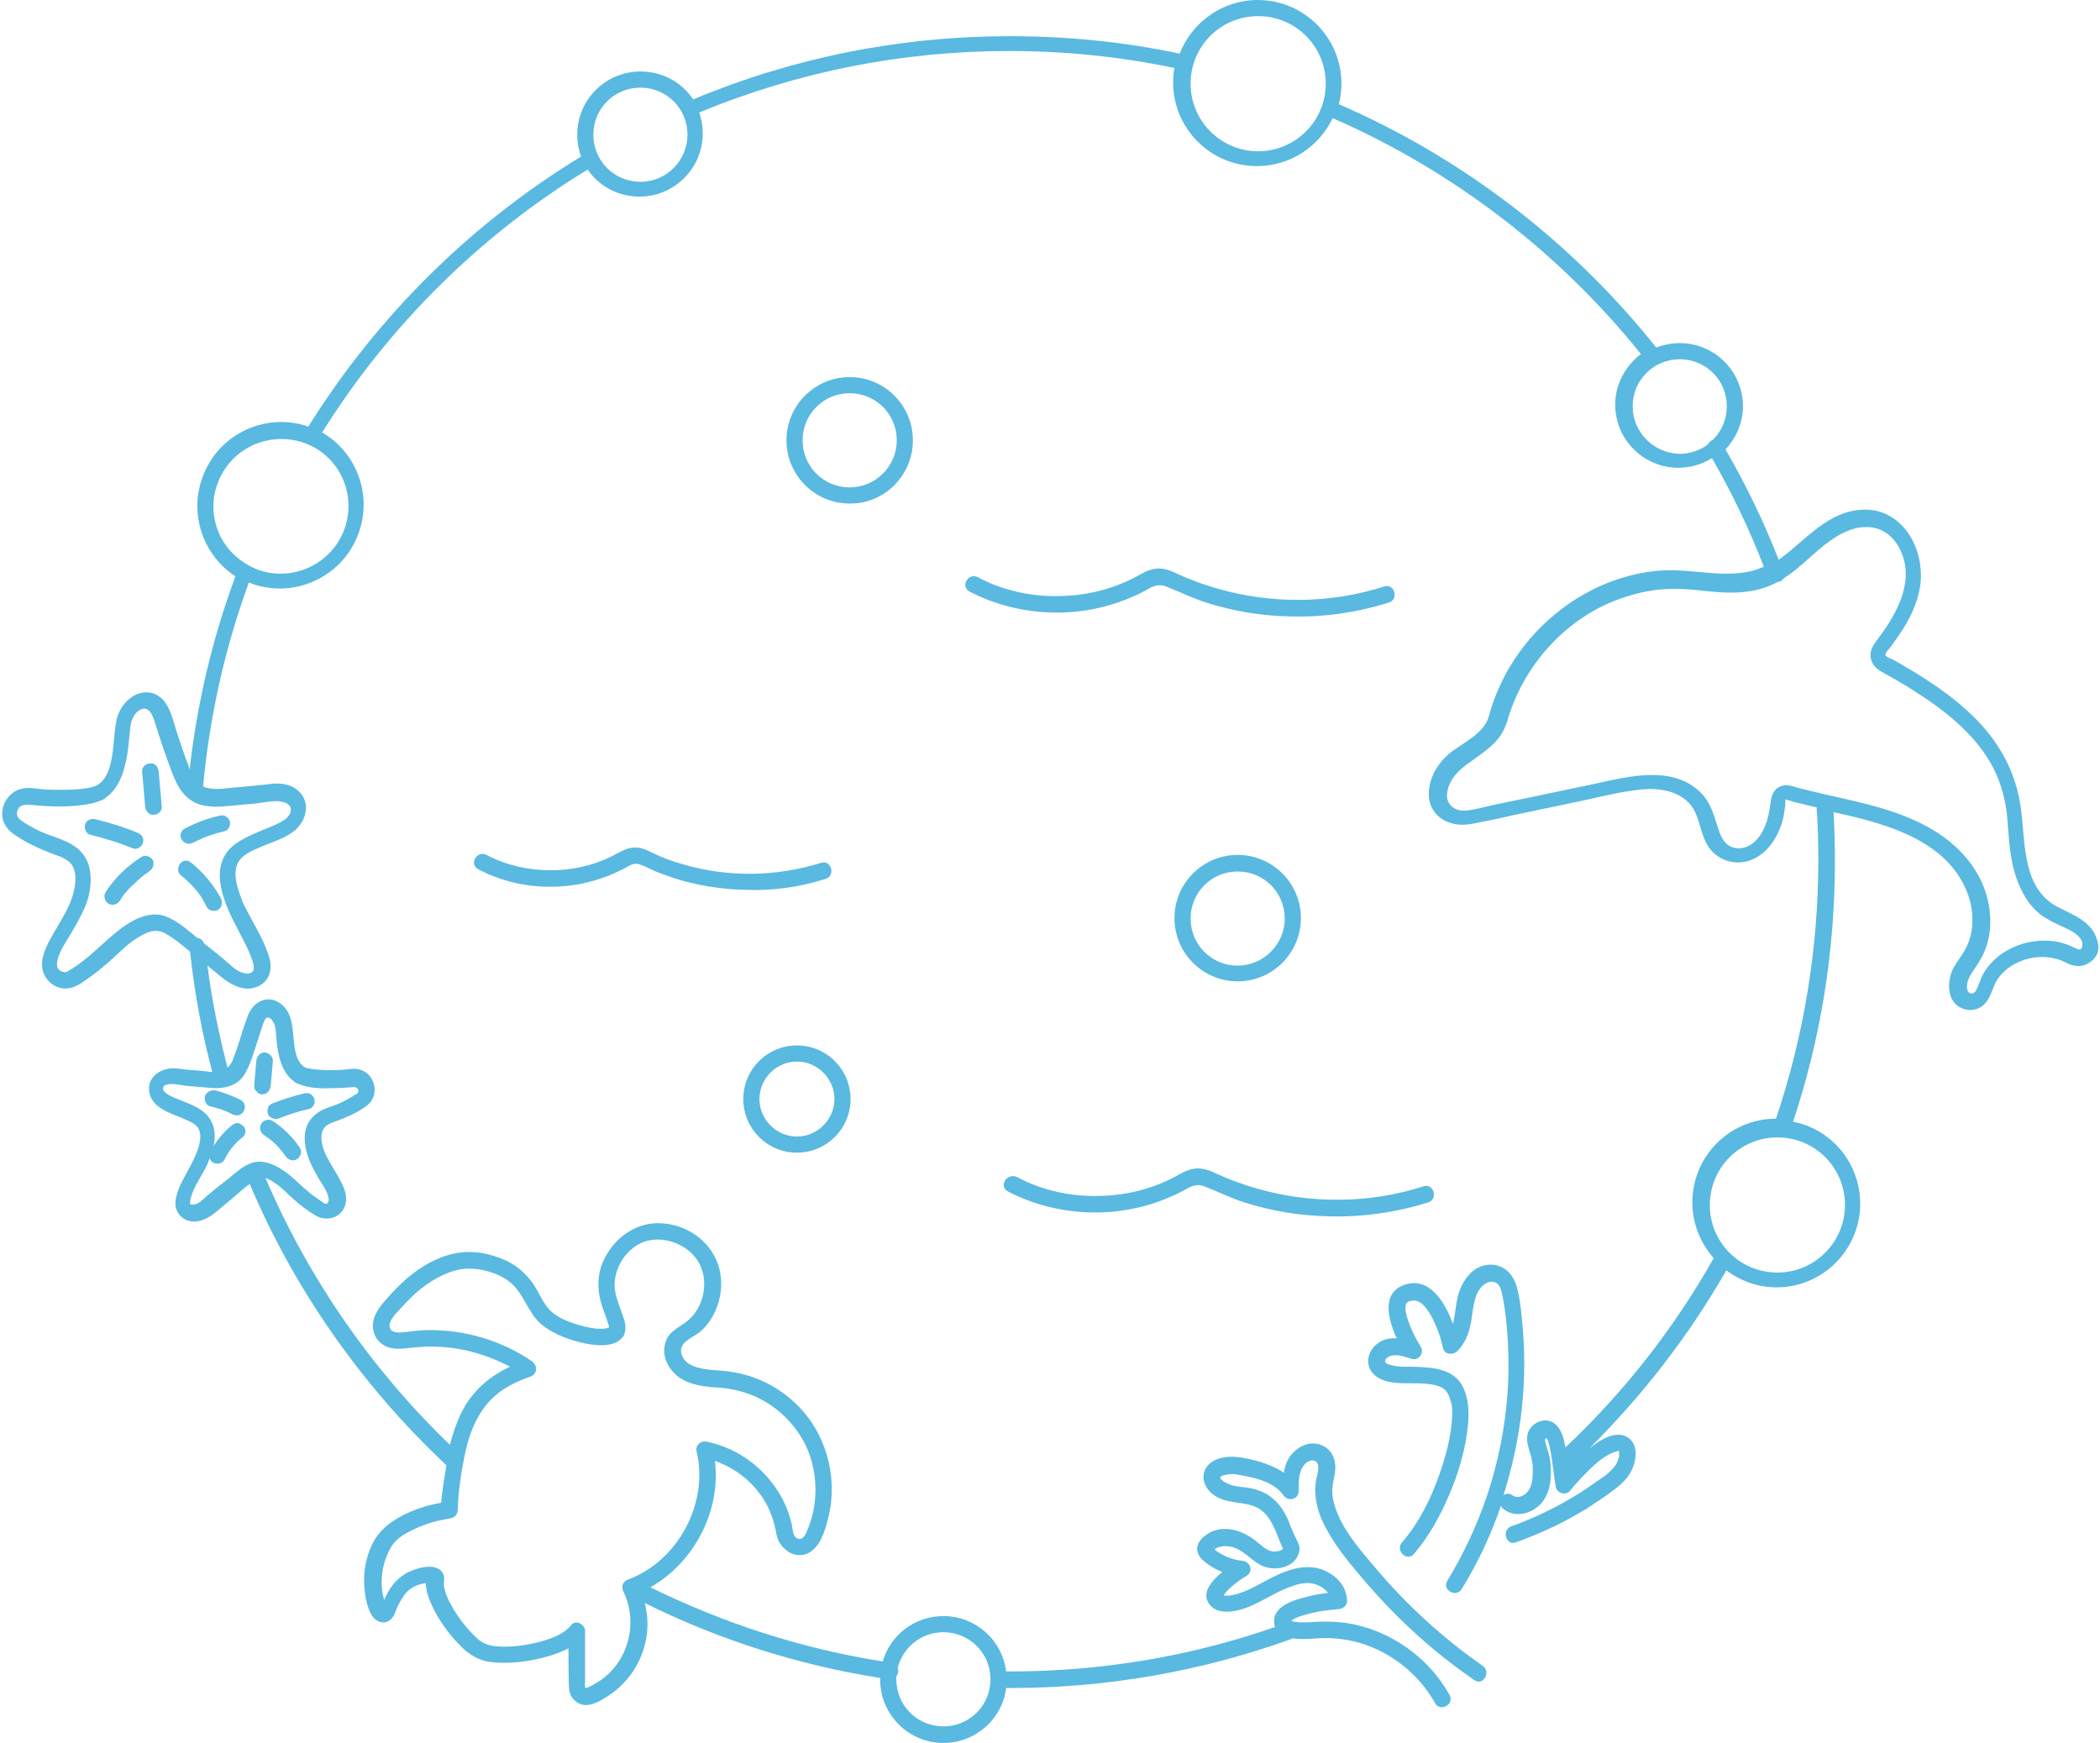 <?xml version="1.0" encoding="UTF-8"?><svg xmlns="http://www.w3.org/2000/svg" xmlns:xlink="http://www.w3.org/1999/xlink" height="399.8" preserveAspectRatio="xMidYMid meet" version="1.0" viewBox="9.2 10.1 481.7 399.8" width="481.7" zoomAndPan="magnify"><g fill="#59b9e0" id="change1_1"><path d="M198.6,211.7c2.3-0.7,1.3-4.4-1-3.7c-10.2,3.2-21.3,3.4-31.6,0.4c-2.5-0.7-5-1.6-7.4-2.8 c-1.2-0.6-2.3-1.1-3.7-1.1c-1.5,0-2.7,0.6-4,1.3c-4.3,2.4-9.1,3.7-14,3.9c-5.6,0.2-11.2-0.9-16.1-3.5c-2.2-1.1-4.1,2.1-1.9,3.3 c9.3,4.9,20.6,5.3,30.3,1.3c1.1-0.5,2.3-1,3.4-1.6c1.1-0.6,2.1-1.3,3.4-0.8c1.2,0.4,2.4,1.1,3.6,1.6c1.3,0.5,2.7,1,4.1,1.5 c5.3,1.7,10.9,2.6,16.4,2.7C186.3,214.5,192.6,213.6,198.6,211.7z"/><path d="M327.8,148.3c2.3-0.7,1.3-4.4-1-3.7c-12.4,4-25.9,4.1-38.4,0.5c-3.1-0.9-6.2-2-9.2-3.4 c-1.4-0.7-2.8-1.2-4.4-1.2c-1.6,0.1-2.9,0.7-4.3,1.5c-5.3,3-11.4,4.6-17.4,4.8c-6.8,0.3-13.6-1.1-19.6-4.3 c-2.2-1.1-4.1,2.1-1.9,3.3c11.2,5.8,24.8,6.4,36.4,1.6c1.5-0.6,3-1.3,4.4-2.1c1.4-0.8,2.6-1.3,4.2-0.7c3.1,1.2,6.1,2.7,9.2,3.7 c6.3,2,12.9,3.1,19.6,3.2C312.9,151.7,320.5,150.6,327.8,148.3z"/><path d="M240.4,283.4c11.2,5.8,24.8,6.4,36.4,1.6c1.5-0.6,3-1.3,4.4-2.1c1.4-0.8,2.6-1.3,4.2-0.7 c3.1,1.2,6.1,2.7,9.2,3.7c6.3,2,12.9,3.1,19.6,3.2c7.6,0.2,15.3-0.9,22.6-3.2c2.3-0.7,1.3-4.4-1-3.7c-12.4,4-25.9,4.1-38.4,0.5 c-3.1-0.9-6.2-2-9.2-3.4c-1.4-0.7-2.8-1.2-4.4-1.2c-1.6,0.1-2.9,0.7-4.3,1.5c-5.3,3-11.4,4.6-17.4,4.8c-6.8,0.3-13.6-1.1-19.6-4.3 C240.1,279,238.2,282.3,240.4,283.4z"/><path d="M218.6,111.1c0-8-6.5-14.5-14.5-14.5c-8,0-14.5,6.5-14.5,14.5c0,8,6.5,14.5,14.5,14.5 C212.1,125.7,218.6,119.1,218.6,111.1z M204.1,121.9c-6,0-10.8-4.8-10.8-10.8c0-6,4.8-10.8,10.8-10.8c6,0,10.8,4.8,10.8,10.8 C214.9,117.1,210,121.9,204.1,121.9z"/><path d="M293.1,206.2c-8,0-14.5,6.5-14.5,14.5c0,8,6.5,14.5,14.5,14.5c8,0,14.5-6.5,14.5-14.5 C307.6,212.7,301.1,206.2,293.1,206.2z M293.1,231.6c-6,0-10.8-4.8-10.8-10.8c0-6,4.8-10.8,10.8-10.8c6,0,10.8,4.8,10.8,10.8 C303.9,226.7,299,231.6,293.1,231.6z"/><path d="M192,274.5c6.8,0,12.3-5.5,12.3-12.3s-5.5-12.3-12.3-12.3s-12.3,5.5-12.3,12.3S185.2,274.5,192,274.5z M192,253.6c4.7,0,8.6,3.9,8.6,8.6c0,4.7-3.9,8.6-8.6,8.6s-8.6-3.9-8.6-8.6C183.4,257.5,187.3,253.6,192,253.6z"/><path d="M490.3,225.9c-1.2-4.4-5.3-5.8-9-7.7c-8.2-4.2-7.5-14.5-8.5-22.3c-1-8.1-4.6-15-10.3-20.8 c-5.5-5.6-12.2-9.8-18.9-13.6c-0.5-0.3-1.7-0.6-1.9-1.1c-0.2-0.5,0.8-1.4,1.1-1.8c1.3-1.8,2.6-3.6,3.7-5.5c2-3.5,3.5-7.6,3.3-11.7 c-0.2-7.2-5.1-14.5-12.9-14.4c-8.4,0.1-13.5,7.1-19.7,11.5c-3.4-8.7-7.5-17.2-12.2-25.3c2.4-2.6,4-6.1,4-9.9 c0-8-6.5-14.5-14.5-14.5c-1.9,0-3.7,0.4-5.4,1c-19.3-24.2-44.4-43.5-72.8-55.8c0.4-1.5,0.6-3.1,0.6-4.7c0-10.6-8.6-19.2-19.2-19.2 c-8.1,0-15.1,5.1-17.9,12.3c-12.7-2.7-25.8-4-38.9-4c-25.2,0-49.7,4.9-72.7,14.5c-2.6-3.9-7-6.4-12.1-6.4c-8,0-14.5,6.5-14.5,14.5 c0,1.7,0.3,3.4,0.9,5C117.2,61.4,95.6,82.8,79.9,108c-0.1,0-0.3-0.1-0.4-0.2c-10.1-3.2-20.9,2.4-24.1,12.5 c-1.6,4.9-1.1,10.1,1.2,14.7c1.6,3,3.8,5.5,6.6,7.3c-5.3,14.3-8.8,29.2-10.5,44.3c0-0.1-0.1-0.2-0.1-0.4c-0.3-0.9-0.7-1.8-1-2.7 c-0.7-2-1.4-4-2-6c-1-3.1-1.8-7.3-5.4-8.4c-4-1.1-7.6,2.6-8.3,6.3c-0.7,3.6-0.5,7.3-1.6,10.8c-0.5,1.6-1.3,3.1-2.8,4 c-1.4,0.7-3.6,0.9-5.3,1c-2.2,0.1-4.4,0.1-6.6,0c-1.7-0.1-3.6-0.6-5.3-0.2c-2.1,0.4-3.9,2.2-4.4,4.3c-0.7,2.4,0.4,4.7,2.4,6.1 c2.4,1.7,5.1,3,7.8,4.1c0.8,0.3,1.6,0.6,2.4,0.9c0.1,0,0.6,0.2,0.6,0.2c0.6,0.3,1.1,0.6,1.6,0.9c1.4,1,1.8,2.5,1.8,4.2 c-0.1,5.2-3.3,9.3-5.7,13.7c-1.2,2.2-2.4,4.7-1.8,7.3c0.5,2,2.1,3.5,4,4c2,0.5,3.7-0.3,5.3-1.4c2.4-1.6,4.6-3.4,6.7-5.3 c1.9-1.7,3.5-3.4,5.6-4.7c2.1-1.3,4.1-2.4,6.5-1.1c2,1.1,3.9,2.7,5.7,4.2c1,9.3,2.7,18.6,5.1,27.6c-1-0.1-1.9-0.2-2.9-0.3 c-1.7-0.1-3.5-0.3-5.2-0.5c-3.1-0.4-6.7,1.5-6.4,5c0.3,4,4.9,5.2,7.9,6.5c1.3,0.6,3.1,1.2,3.6,2.7c0.7,1.7-0.2,4.2-0.9,5.8 c-1.2,2.9-3.1,5.5-4.1,8.4c-0.4,1.3-0.7,2.7-0.2,4c0.6,1.7,2.3,2.7,4,2.7c1.8,0,3.4-0.9,4.8-2c1.4-1.1,2.7-2.3,4.1-3.4 c1.2-1,2.5-2.3,3.9-3.2c10.2,24.2,25.8,46.4,45.1,64.5c-0.2,1.4-0.5,2.9-0.7,4.4c-0.2,1.4-0.4,2.8-0.5,4.2c-2.4,0.4-4.7,1.1-6.9,2 c-3.9,1.7-7.3,3.9-9.1,7.9c-1.5,3.3-2,7-1.5,10.7c0.2,1.7,0.6,3.4,1.4,4.9c0.9,1.8,3.2,2.8,4.8,1c0.7-0.8,0.9-2,1.4-2.9 c0.5-1,1.1-2,1.8-2.9c1.2-1.3,2.5-1.9,4.2-2.2c0.1,0,0.3,0,0.4-0.1c0,0.1,0,0.3,0,0.4c0.1,1.6,0.6,3.1,1.3,4.6 c1.5,3.3,3.7,6.4,6.2,9c2,2.1,4.2,3.7,7.1,4.1c3.8,0.5,7.8,0.1,11.6-0.8c2.1-0.5,4.4-1.2,6.5-2.3c0,2.9,0,5.7,0.1,8.6 c0,1.4,0.4,2.6,1.5,3.5c2,1.7,4.4,0.7,6.4-0.5c4-2.3,7.2-5.9,8.8-10.2c1.5-3.8,1.7-7.9,0.7-11.8c17.1,8.5,35.2,14.2,54,17.2 c0,0.1,0,0.3,0,0.4c0,8,6.5,14.5,14.5,14.5c7.4,0,13.5-5.5,14.4-12.6c0.3,0,0.6,0,1,0c22.1,0,43.7-3.8,64.3-11.2 c0.1,0,0.2-0.1,0.3-0.2c2.1,0.3,4.4,0.1,5.9,0c5-0.3,9.9,0.7,14.3,2.9c5.3,2.7,9.7,6.8,12.6,12c1.2,2.1,4.5,0.2,3.3-1.9 c-4.8-8.7-13.8-15-23.6-16.5c-2.2-0.3-4.4-0.4-6.6-0.3c-1.7,0.1-3.6,0.3-5.3,0c-0.3,0-0.5-0.1-0.8-0.2c0.3-0.3,0.6-0.5,1.2-0.7 c0.6-0.3,1.2-0.5,2-0.7c2.7-0.8,5.1-1.1,7.7-1.3c1-0.1,1.9-0.8,1.9-1.9c-0.1-3.5-2.6-6-5.8-7.2c-3.8-1.3-7.7,0-11.1,1.7 c-3.1,1.5-6.1,3.6-9.5,4.2c-0.5,0.1-1.1,0.2-1.7,0.1c-0.1,0-0.1,0-0.2-0.1c0-0.1,0.1-0.1,0.1-0.1c0.2-0.3,0.5-0.7,0.9-1.1 c1.3-1.3,2.7-2.3,4.2-3.2c1.7-1,0.9-3.4-1-3.5c-1.9-0.1-4.6-1.2-6.2-2.5c0,0-0.1-0.1-0.1-0.1c0.3-0.2,0.6-0.4,0.7-0.4 c1.1-0.5,2.6-0.4,3.8,0c2.9,1,4.7,4,7.8,4.6c2.8,0.6,6.4-0.5,7.1-3.6c0.4-1.5-0.6-2.7-1.2-4.1c-0.5-1.1-0.9-2.1-1.3-3.2 c-1-2.3-2.4-4.3-4.5-5.7c-1.2-0.8-2.6-1.3-3.9-1.6c-1.5-0.3-3.1-0.3-4.5-0.7c-0.9-0.3-1.8-0.7-2.3-1.2c-0.3-0.3,0,0-0.2-0.2 c-0.2-0.2-0.2-0.2-0.1-0.2c0,0-0.1-0.2-0.1-0.2c0,0.1,0.1-0.2,0,0c0,0,0-0.1,0-0.1c0,0,0,0,0,0c0,0,0,0,0,0c0,0,0.1-0.1,0.1-0.1 c0.1,0,0.3-0.2,0.4-0.2c0.2-0.1,0,0,0.4-0.1c1.2-0.4,2.6-0.3,3.9,0c3.4,0.6,7.6,1.6,9.7,4.6c1,1.5,3.5,1,3.5-1 c0-1.9-0.1-4.3,1.2-5.9c1-1.4,3.3-1.7,3.3,0.5c0,1-0.3,1.9-0.5,2.9c-0.2,1.3-0.3,2.7-0.1,4c0.3,2.6,1.2,5,2.5,7.3 c2.4,4.5,5.9,8.5,9.2,12.4c3.4,3.9,7,7.7,10.9,11.2c4.3,4,8.9,7.6,13.8,11c2,1.4,3.9-1.9,1.9-3.3c-9.2-6.4-17.6-14.1-24.8-22.7 c-3.5-4.1-7.5-8.7-9.1-13.9c-0.4-1.2-0.6-2.4-0.6-3.6c0-1.3,0.4-2.6,0.6-4c0.4-2.5-0.3-5.1-2.8-6.3c-2.8-1.3-5.8,0.1-7.5,2.5 c-0.8,1.1-1.2,2.4-1.4,3.7c-2.6-1.7-5.7-2.7-8.8-3.3c-2.9-0.6-7.3-0.7-9.1,2.3c-1.5,2.6,0.3,5.5,2.8,6.7c3.3,1.7,7.6,0.7,10.4,3.3 c2.4,2.2,3.1,5.6,4.5,8.4c-0.4,0.7-1.8,0.7-2.3,0.7c-1.5-0.2-2.9-1.6-4-2.5c-2.8-2.2-6.7-3.6-10.2-2c-1.4,0.7-3.1,2-3.2,3.8 c0,1.5,1.1,2.6,2.2,3.4c1.1,0.8,2.3,1.5,3.6,2c-2.4,1.9-4.6,4.5-3.3,6.9c1.7,3.1,6,2.3,8.8,1.3c3.7-1.4,6.9-3.8,10.6-5 c1.9-0.7,3.9-1,5.8-0.2c0.9,0.4,1.8,1,2.3,1.8c-1.8,0.2-3.5,0.5-5.3,1c-2.9,0.7-7.6,2.3-7,6.1c0,0.2,0.1,0.5,0.2,0.7 c-19.5,6.8-40,10.2-60.8,10.2c-0.3,0-0.6,0-0.9,0c-0.9-7.2-7-12.7-14.4-12.7c-6.6,0-12.2,4.4-13.9,10.4c-18.5-2.9-36.4-8.7-53.3-17 c10-5.7,16.2-17.4,14.8-29c4.5,1.6,8.5,4.6,11.1,8.7c1.6,2.5,2.5,5.2,3,8.1c0.6,3.2,4,5.9,7.2,4.4c2.8-1.3,3.9-5,4.6-7.8 c0.9-3.3,1.1-6.8,0.7-10.2c-0.8-6.6-3.9-12.8-9-17.2c-2.4-2.1-5.2-3.8-8.1-4.9c-3-1.2-6.2-1.7-9.4-1.9c-2.7-0.2-7-0.6-7.8-3.8 c-0.7-2.7,2.8-3.7,4.4-5.1c4.2-3.7,5.8-10.2,4-15.4c-1.9-5.5-7.2-9.1-13-9.4c-6.3-0.4-11.8,4.1-13.8,9.9c-0.8,2.5-0.8,5.1-0.2,7.6 c0.4,1.9,1.3,3.7,1.8,5.5c0.1,0.2,0.2,0.7,0.2,0.8c0,0,0,0,0,0.1c0,0-0.1,0.1-0.3,0.1c-0.6,0.2-1.1,0.2-1.7,0.2 c-1.6,0-3.2-0.4-4.7-0.8c-2.7-0.8-5.7-1.9-7.4-4.1c-1.1-1.3-2.1-3.6-3.2-5.3c-1.6-2.3-3.7-4.2-6.2-5.4c-3.7-1.7-7.7-2.5-11.8-1.7 c-4.1,0.8-7.8,3-11,5.7c-1.6,1.4-3.1,2.9-4.5,4.5c-1.4,1.6-3,3.4-3.3,5.6c-0.3,2,0.5,4,2.2,5.1c1.4,1,3.3,1.1,5,0.9 c2.2-0.2,4.4-0.5,6.7-0.4c2.4,0,4.8,0.3,7.2,0.8c3.6,0.8,7.1,2.1,10.3,3.8c-4.3,2-8,5-10.5,9.3c-1.5,2.7-2.5,5.6-3.3,8.6 c-18-17.3-32.5-38.3-42.3-61.2c0.9,0.3,1.8,0.9,2.5,1.4c1.5,1,2.7,2.4,4.1,3.6c1.5,1.3,3,2.5,4.7,3.5c2.6,1.7,6.4,0.7,7.1-2.7 c0.4-1.9-0.4-3.7-1.3-5.3c-0.9-1.8-2.1-3.5-3-5.3c-1.1-2.1-2.3-5.9,0.2-7.4c0.9-0.6,2-0.8,3.4-1.4c2-0.8,4.1-1.8,5.8-3.2 c2.8-2.4,1.6-7.2-2-8.1c-1.2-0.3-2.6,0-3.9,0.1c-1.7,0.1-3.4,0.1-5,0c-1.2-0.1-2.7-0.2-3.6-0.6c-2.2-1.3-2.4-4.9-2.6-7.2 c-0.3-2.8-0.5-5.7-3.1-7.5c-2.9-2-6.1-0.3-7.3,2.8c-0.9,2.3-1.6,4.8-2.4,7.2c-0.2,0.7-0.5,1.3-0.7,2c-0.1,0.2-0.2,0.5-0.3,0.7 c0,0.1-0.1,0.2-0.1,0.3c0,0,0,0.1,0,0.1c0,0.1,0,0.1-0.1,0.2c-0.3,0.6-0.7,1.1-1.1,1.5c-2-7.7-3.6-15.5-4.6-23.4 c1.1,0.9,2.2,1.8,3.3,2.7c1.9,1.5,4.3,2.9,6.8,2.5c2-0.3,3.7-1.6,4.2-3.6c0.5-1.8-0.1-3.7-0.8-5.4c-0.8-2.1-1.9-4.1-3-6.1 c-0.9-1.8-2-3.5-2.7-5.4c-0.9-2.4-2.1-5.8-0.8-8.3c0.9-1.8,3.1-2.7,4.9-3.5c2.5-1.1,5.4-1.9,7.6-3.5c3.4-2.4,4.5-7.4,0.7-10 c-1.9-1.3-4.2-1.3-6.4-1c-2.4,0.3-4.8,0.5-7.2,0.7c-2.1,0.2-4.3,0.6-6.4,0.2c-0.4-0.1-0.8-0.2-1.2-0.4c0,0,0-0.1,0-0.1 c1.5-16,5-31.7,10.5-46.7c0.4,0.2,0.9,0.3,1.3,0.5c1.9,0.6,3.9,0.9,5.8,0.9c8.1,0,15.7-5.2,18.3-13.4c0,0,0,0,0,0 c2.8-8.7-1-18-8.6-22.4c15.3-24.5,36.3-45.3,60.9-60.3c2.6,3.8,7,6.2,11.9,6.2c8,0,14.5-6.5,14.5-14.5c0-1.7-0.3-3.3-0.8-4.8 c22.5-9.3,46.4-14.1,71.1-14.1c12.8,0,25.5,1.3,37.9,3.9c-0.2,1.1-0.3,2.2-0.3,3.3c0,10.6,8.6,19.2,19.2,19.2 c7.7,0,14.3-4.5,17.4-11c27.5,12,51.9,30.7,70.7,54.1c-3.5,2.7-5.9,6.9-5.9,11.6c0,8,6.5,14.5,14.5,14.5c2.8,0,5.4-0.8,7.7-2.2 c4.6,8,8.6,16.3,11.9,24.9c-7.5,3.4-16.1,0.2-24.1,0.9c-14.7,1.3-27.9,10.6-35,23.5c-1.7,3.2-3.1,6.5-4,10c-1.2,4-6,6-9,8.4 c-2.5,2.1-4.4,5.1-4.7,8.4c-0.4,3.3,1.3,6.2,4.4,7.4c2.3,0.9,4.5,0.6,6.9,0.1c2.5-0.5,5-1,7.5-1.6c4.9-1,9.9-2.1,14.8-3.1 c4.9-1,10-2.4,15-2.9c4-0.4,8.5,0.2,11.3,3.4c2.1,2.5,2.2,6.1,3.7,8.9c1.8,3.5,5.8,5.2,9.6,4.1c4-1.2,6.5-4.9,7.7-8.6 c0.3-0.9,0.5-1.8,0.6-2.7c0.1-0.5,0.1-0.9,0.2-1.4c0-0.4,0-1,0.1-1.4c0,0,0.1,0,0.1,0c0.5,0.2,1.1,0.3,1.6,0.5 c1.2,0.3,2.5,0.6,3.7,0.9c0.6,0.1,1.2,0.3,1.7,0.4c0.3,4,0.4,8,0.4,12c0,20.3-3.3,40.3-9.7,59.4c-10.6,0-19.2,8.6-19.2,19.2 c0,4.9,1.9,9.4,4.9,12.8c-9.1,16.1-20.5,30.7-34,43.4c-0.4-2-0.9-4.4-2.7-5.6c-2.2-1.5-5.4,0.1-6,2.6c-0.3,1.3,0.1,2.8,0.5,4 c0.4,1.4,0.7,2.5,0.7,3.9c0,1.8,0,4-1.3,5.4c-0.9,1-2.4,1.5-3.5,0.6c-0.6-0.4-1.3-0.3-1.9,0c1.8-5.7,3.1-11.5,3.9-17.4 c0.9-6.9,1.1-13.9,0.5-20.8c-0.3-3.1-0.5-6.5-1.4-9.6c-0.8-2.9-3.1-5.2-6.3-5c-3.9,0.2-6.3,3.8-7.2,7.3c-0.5,2-0.6,4.2-1.1,6.3 c-1.9-5.2-5.5-10.9-11.1-9c-5.3,1.8-3.9,7.8-1.8,12.3c-1.4-0.1-2.8,0.1-4,0.9c-2.5,1.5-3.6,5-1.3,7.3c2.2,2.2,5.9,2.1,8.7,2.1 c2.1,0,4.3,0,6.3,0.7c1.2,0.4,1.9,1.2,2.4,2.5c0.6,1.7,0.7,2.6,0.6,4.5c-0.2,4.4-1.4,8.8-2.8,12.9c-2,5.7-4.7,11.3-8.7,15.9 c-1.6,1.8,1.1,4.5,2.7,2.7c3.5-4.1,6.1-8.8,8.2-13.8c1.9-4.4,3.3-9.1,4-13.9c0.5-3.6,0.7-7.3-0.9-10.6c-1.8-3.7-5.7-4.4-9.4-4.6 c-1.4-0.1-2.9-0.1-4.3-0.1c-0.9,0-1.7-0.1-2.5-0.3c-0.4-0.1-1.4-0.3-1.6-0.7c-0.4-0.9,1.1-1.6,1.8-1.6c1.4-0.2,2.9,0.4,4.2,0.8 c1.6,0.5,3-1.4,2.1-2.8c-1.2-1.9-2.2-3.9-2.9-6c-0.3-1-0.7-2.1-0.6-3.2c0.1-0.7,0.3-1.1,1.2-1.3c2.4-0.6,3.9,2.1,4.9,3.8 c1.1,2.2,2,4.5,2.5,7c0.3,1.5,2.2,1.7,3.2,0.8c2.2-2.1,3-4.9,3.4-7.8c0.4-2.5,0.6-5.9,2.9-7.6c0.8-0.6,2-0.9,2.9-0.2 c0.9,0.7,1.1,2.1,1.3,3.1c0.6,3,0.9,6,1.1,9c0.9,12.5-0.8,25-4.8,36.9c-2.3,6.7-5.3,13.1-9,19.2c-1.3,2.1,2,4,3.3,1.9 c3.7-6,6.7-12.4,9-19.1c0.2,0.4,0.4,0.7,0.8,0.9c2.6,1.9,6.2,0.9,8.3-1.3c2.4-2.6,2.6-6.5,2.2-9.8c-0.1-1.3-0.6-2.4-0.9-3.6 c-0.2-0.8-0.5-1.5,0-1.8c0,0,0,0,0,0c0,0.1,0.1,0.3,0.2,0.3c0.4,0.8,0.6,1.9,0.8,2.9c0.5,2.7,0.7,5.5,1.2,8.2 c0.3,1.3,2.3,1.9,3.2,0.8c1.2-1.5,2.6-3,4-4.4c2-2,4.4-4.2,7.2-4.8c0.1,0,0.1,0,0.1,0c0,0,0,0.1,0,0.1c0,0,0,0.5,0,0.7 c0,0.3,0,0,0,0.4c0,0.2-0.1,0.5-0.2,0.7c-0.1,0.2-0.1,0.4-0.2,0.6c-0.1,0.2-0.2,0.4-0.3,0.6c-1.1,1.7-3,3-4.7,4.1 c-1.8,1.3-3.6,2.5-5.5,3.6c-4.4,2.6-9,4.8-13.8,6.5c-2.3,0.8-1.3,4.5,1,3.7c5-1.8,9.9-4,14.5-6.7c2.3-1.3,4.4-2.8,6.6-4.3 c2-1.5,4.2-3,5.3-5.2c1.2-2.2,1.9-6.1-0.6-7.8c-2.8-1.9-6.5,0.5-9,2.5c12.3-12.2,22.9-25.9,31.5-40.9c3.2,2.4,7.2,3.9,11.5,3.9 c10.6,0,19.2-8.6,19.2-19.2c0-9.3-6.6-17.1-15.4-18.8c6.4-19.2,9.6-39.3,9.6-59.8c0-3.7-0.1-7.5-0.3-11.2c3,0.7,6,1.3,8.9,2.2 c7.6,2.2,15.8,5.8,20.1,12.9c2,3.2,3.1,7,2.8,10.8c-0.1,1.8-0.6,3.6-1.4,5.2c-0.8,1.6-2,3-2.9,4.6c-1.7,3.3-1.6,8.7,3,9.6 c2,0.4,3.9-0.6,4.9-2.3c0.9-1.4,1.2-3.1,2.1-4.5c3.2-5,10.6-6.7,15.8-4c1.7,0.9,3.5,1.2,5.2,0.1 C490.4,229.8,490.9,227.8,490.3,225.9z M287.7,365.2C287.7,365.2,287.7,365.2,287.7,365.2C287.2,365.1,287.8,365,287.7,365.2z M287.4,366.1c0,0,0-0.1,0.1-0.1C287.5,366,287.5,366.1,287.4,366.1z M289.8,376.3C289.8,376.3,289.8,376.3,289.8,376.3 C289.8,376.3,289.8,376.3,289.8,376.3C289.9,376.3,289.9,376.3,289.8,376.3C289.9,376.3,289.9,376.3,289.8,376.3 C289.8,376.3,289.8,376.3,289.8,376.3z M305.4,382.2C305.3,382.1,305.3,382.1,305.4,382.2C305.4,382.1,305.4,382.2,305.4,382.2z M225.6,384.5c6,0,10.8,4.8,10.8,10.8s-4.8,10.8-10.8,10.8c-6,0-10.8-4.8-10.8-10.8c0-0.2,0-0.5,0-0.7c0.2-0.3,0.4-0.6,0.4-0.9 c0.1-0.3,0-0.7-0.1-1C216.3,388,220.5,384.5,225.6,384.5z M107,371.9c0,0,0,0.1,0,0.1C107,372,107,372,107,371.9z M107.6,373.1 C107.7,373.1,107.8,373.1,107.6,373.1C107.8,373.1,107.9,373.4,107.6,373.1z M115.7,344.3c1-5.1,2.9-10.3,6.9-13.9 c2.3-2.1,5.3-3.5,8.2-4.5c1.6-0.5,1.8-2.5,0.5-3.5c-7-4.8-15.4-7.3-23.9-7.2c-1.9,0-3.8,0.3-5.7,0.5c-1,0.1-2.8,0.2-3.1-1.1 c-0.4-1.6,1.8-3.6,2.8-4.7c1.4-1.5,2.8-3,4.5-4.3c3-2.3,6.6-4.3,10.4-4.5c3.2-0.1,6.9,0.9,9.5,2.8c3.5,2.5,4.3,7.2,7.6,10 c2.8,2.3,6.7,3.7,10.2,4.4c2.7,0.5,6.7,0.9,8.5-1.6c0.1-0.1,0.2-0.2,0.2-0.3c0.1-0.2,0.2-0.4,0.2-0.6c0.4-1.4,0-2.7-0.5-4.1 c-0.6-1.8-1.4-3.6-1.7-5.4c-0.8-4.8,2.5-10.3,7.4-11.6c4.5-1.1,9.9,1.2,12,5.4c2.1,4.2,0.9,9.9-2.7,12.9c-2,1.7-4.5,2.4-5.2,5.2 c-0.9,3.1,0.8,6.2,3.4,8c2.6,1.7,5.8,2,8.9,2.2c2.9,0.2,5.8,0.9,8.5,2.1c5.2,2.4,9.5,6.7,11.8,12c2.4,5.7,2.5,12.6,0.1,18.3 c-0.3,0.8-0.9,2.4-2,2.3c-1.5-0.2-1.5-2.3-1.7-3.4c-0.7-3-2-6-3.8-8.5c-3.7-5.3-9.3-9.1-15.7-10.4c-1.4-0.3-2.7,0.9-2.3,2.3 c2.8,11.8-4.3,25.1-15.7,29.3c-1.2,0.4-1.7,1.6-1.1,2.8c3.5,7.2,1.1,16.1-5.5,20.5c-0.8,0.5-1.6,1-2.5,1.4c-0.5,0.2-0.7,0.3-0.8,0 c-0.1-0.3,0-0.9,0-1.2c0-2.2,0-4.3,0-6.5c0-1.7,0-3.5,0-5.2c0-1.5-2.2-2.7-3.2-1.3c-1.6,2-4.4,3-6.8,3.7c-3,0.8-6.1,1.3-9.2,1.2 c-2.5-0.1-4-0.4-5.8-2.1c-2.3-2.2-4.3-4.8-5.8-7.6c-0.7-1.2-1.2-2.5-1.5-3.8c-0.1-0.3-0.1-0.7-0.1-1.2c0,0,0.1-0.7,0.1-0.8 c0-0.5-0.1-0.9-0.3-1.3c-1.5-2.7-6.2-1.2-8.3-0.1c-1.8,1-3.3,2.6-4.3,4.4c-0.3,0.6-0.6,1.2-0.9,1.8c-0.7-2.4-0.7-5.1-0.2-7.5 c0.4-1.7,1-3.3,1.9-4.8c1.1-1.7,2.7-2.7,4.5-3.6c2-1,4.1-1.8,6.3-2.3c0.6-0.1,1.6-0.3,1.9-0.4c-0.1,0,0.4,0,0.6-0.1 c1.1-0.1,1.8-0.8,1.9-1.9C114.3,352.4,114.9,348.3,115.7,344.3z M65.6,256c1.2-2.2,1.9-4.8,2.7-7.2c0.3-1,0.7-2.1,1-3.1 c0.2-0.7,0.6-1.8,1-2.1c0.2-0.1,0.5-0.1,0.5-0.1c0.5,0.2,0.8,0.5,1,0.9c0.6,0.9,0.6,1.7,0.7,2.7c0.2,2.8,0.5,5.7,1.8,8.3 c0.6,1.1,1.4,2.1,2.4,2.8c0.1,0.1,0.3,0.2,0.4,0.3c0.2,0.1,0.3,0.2,0.5,0.2c2.5,1.1,5.5,1.1,8.1,1c1.3,0,2.7-0.1,4-0.2 c0.7-0.1,1.7-0.1,1.7,0.9c0,0.5-0.5,0.7-0.9,0.9c-0.9,0.6-1.8,1.1-2.8,1.6c-1.2,0.6-2.4,0.9-3.6,1.4c-2.9,1.1-4.9,3.3-5,6.5 c-0.1,3.7,1.5,6.7,3.3,9.8c0.8,1.3,2,2.9,2.2,4.5c0.1,0.9-0.4,1.2-0.9,1.1c0.2,0-0.1,0-0.1-0.1c-0.3-0.2-0.5-0.3-0.8-0.5 c-0.7-0.5-1.4-1-2.1-1.5c-1.5-1.2-2.9-2.5-4.3-3.8c-2.4-2.1-6-4.5-9.3-3.5c-2,0.6-3.6,2.1-5.2,3.4c-1.7,1.4-3.5,2.7-5.2,4.2 c-0.8,0.7-1.8,1.8-3,2c-0.2,0-0.4,0-0.6,0c-0.1,0-0.2-0.1-0.3-0.1c0,0,0-0.1,0-0.1c0,0.2,0-0.6,0-0.5c0.4-2.7,2.3-5.3,3.5-7.6 c0.4-0.7,0.7-1.5,1-2.3c0.1,0.4,0.5,0.8,0.8,1c0.8,0.4,2.1,0.3,2.6-0.7c0.4-0.9,1-1.8,1.6-2.6c0.8-1,1.6-1.8,2.6-2.6 c0.4-0.3,0.6-0.9,0.6-1.3c0-0.5-0.2-1-0.6-1.3c-0.4-0.3-0.8-0.6-1.3-0.6c-0.2,0-0.3,0-0.5,0.1c-0.3,0.1-0.6,0.3-0.8,0.5 c-1.6,1.3-3,2.9-4.1,4.7c0.4-1.9,0.4-3.9-0.5-5.6c-1.5-3.2-5.5-4.2-8.5-5.5c-1-0.4-2.5-1.2-2.6-2c0-0.2,0.1-0.5,0.1-0.6 c0.3-0.3,0.6-0.4,1.1-0.5c1.4-0.2,3.1,0.3,4.5,0.4c1.6,0.1,3.2,0.3,4.8,0.4C60.9,260,64,259.1,65.6,256z M61.3,195 c2.2-0.2,4.4-0.4,6.6-0.6c1.9-0.2,4.1-0.8,6-0.4c0.7,0.1,1.2,0.4,1.7,0.9c0.2,0.2,0.4,0.7,0.3,1.2c-0.2,1.6-2.2,2.6-3.8,3.3 c-2.3,1-4.8,1.9-7,3.1c-1.9,1-3.6,2.3-4.6,4.3c-1.3,2.7-1,5.7-0.2,8.5c1.2,4.2,3.5,7.9,5.4,11.8c0.7,1.4,1.5,3.3,1.7,4.6 c0,0.1,0,0.8,0,0.7c0,0.1,0,0.2-0.1,0.3c0,0,0,0,0,0.1c0,0,0,0-0.1,0.1c0.1-0.2-0.2,0.1-0.2,0.2c-0.4,0.2-0.8,0.4-1.3,0.3 c-1.7-0.1-3.2-1.5-4.4-2.6c-1.7-1.5-3.5-2.9-5.3-4.3c-0.2-0.7-0.9-1.2-1.6-1.3c-2.2-1.8-4.5-3.9-7.2-4.9c-2.4-0.9-4.7-0.3-6.9,0.7 c-4.6,2.3-7.9,6.3-11.9,9.4c-0.9,0.7-1.7,1.3-2.7,1.9c-0.4,0.2-0.7,0.5-1.1,0.7c-0.2,0.1-0.1,0.1-0.6,0.1c-0.3,0-0.8-0.2-1.1-0.4 c-0.6-0.5-0.7-1.1-0.6-1.9c0.3-2.1,1.8-4.3,2.9-6.1c1.3-2.2,2.6-4.4,3.6-6.8c1.5-3.7,2-9.1-0.9-12.3c-2.6-2.9-7-3.5-10.3-5.2 c-1.3-0.7-2.7-1.4-3.8-2.3c-0.5-0.4-0.8-1-0.7-1.7c0.3-1.6,1.6-1.8,2.9-1.7c3.9,0.4,7.8,0.6,11.7,0.1c1.7-0.2,3.4-0.5,4.9-1.2 c0.1,0,0.3-0.1,0.4-0.2c0.2-0.1,0.3-0.2,0.4-0.3c3.2-2.2,4.4-6.3,5-10c0.3-1.8,0.4-3.6,0.6-5.3c0.1-1.4,0.3-2.7,1.2-3.9 c0.4-0.5,0.8-0.9,1.4-1.1c0.4-0.2,0.8-0.2,1.3,0c1,0.4,1.5,2,1.9,3.2c1,3.3,2.1,6.5,3.3,9.8c1.3,3.6,2.7,7.2,6.5,8.7 C56.9,195.3,59.2,195.2,61.3,195z M88.4,130.9c-2.6,8.1-11.3,12.6-19.4,10.1c-3.9-1.3-7.2-4-9.1-7.6c-1.9-3.7-2.3-7.9-1-11.8 c2.1-6.6,8.2-10.8,14.8-10.8c1.6,0,3.1,0.2,4.7,0.7C86.5,114,91,122.7,88.4,130.9z M156.1,51.8c-6,0-10.8-4.8-10.8-10.8 c0-6,4.8-10.8,10.8-10.8c6,0,10.8,4.8,10.8,10.8C166.9,46.9,162.1,51.8,156.1,51.8z M297.8,44.8c-8.5,0-15.5-6.9-15.5-15.5 s6.9-15.5,15.5-15.5s15.5,6.9,15.5,15.5S306.3,44.8,297.8,44.8z M363.9,340.2C363.9,340.2,363.9,340.2,363.9,340.2 C363.9,340.2,363.9,340.2,363.9,340.2C363.9,340.2,363.9,340.2,363.9,340.2C363.9,340.2,363.9,340.2,363.9,340.2z M363.9,340.2 C363.9,340.2,363.9,340.2,363.9,340.2C363.9,340.2,363.9,340.2,363.9,340.2C363.8,340.2,363.8,340.2,363.9,340.2z M364.1,340.2 c0.1-0.1,0,0,0.1,0C364.2,340.2,364.1,340.2,364.1,340.2z M380.3,345.9C380.3,346,380.2,346.2,380.3,345.9L380.3,345.9z M380.8,343.4C380.8,343.4,380.8,343.4,380.8,343.4C381,343.4,380.9,343.4,380.8,343.4z M380.7,343.4 C380.6,343.3,380.7,343.2,380.7,343.4L380.7,343.4z M432.4,286.5c0,8.5-6.9,15.5-15.5,15.5s-15.5-6.9-15.5-15.5 c0-8.5,6.9-15.5,15.5-15.5S432.4,277.9,432.4,286.5z M383.7,103.3c0-6,4.8-10.8,10.8-10.8s10.8,4.8,10.8,10.8c0,3-1.2,5.7-3.2,7.7 c-0.1,0-0.3,0.1-0.4,0.2c-0.3,0.2-0.6,0.5-0.7,0.8c-1.8,1.4-4.1,2.2-6.5,2.2C388.6,114.1,383.7,109.3,383.7,103.3z M485.5,227.7 c-1.4-0.7-2.9-1.3-4.5-1.6c-3.1-0.5-6.4-0.2-9.3,1c-3,1.2-5.6,3.2-7.3,5.9c-0.9,1.4-1.2,3-2,4.4c-0.7,1.1-1.9,0.6-2-0.6 c-0.2-1.7,0.9-3.3,1.8-4.6c1.1-1.6,2-3.1,2.6-4.9c1.2-3.5,1.2-7.4,0.3-11c-1.9-7.8-7.9-13.6-14.8-17.1c-8-4.1-16.9-5.5-25.5-7.6 c-1.1-0.3-2.2-0.5-3.2-0.8c-1.1-0.3-2.2-0.8-3.4-0.5c-2.1,0.5-2.7,2.2-2.9,4.1c-0.4,3.4-1.4,7.3-4.4,9.4c-1.4,0.9-3.1,1.2-4.7,0.5 c-1.3-0.6-2-1.8-2.5-3.1c-1.2-3.2-1.7-6.4-4.1-9c-6.6-6.9-17.1-3.9-25.1-2.2c-4.8,1-9.5,2-14.3,3c-2.4,0.5-4.8,1-7.3,1.5 c-2.4,0.5-4.7,1.2-7.1,1.5c-2.9,0.4-5.2-1.4-4.6-4.4c0.6-3.1,3-5.2,5.5-6.9c3.2-2.3,6.6-4.5,7.9-8.3c0.1-0.1,0.1-0.3,0.2-0.4 c3.6-13.2,13.8-24.6,27-28.9c3.3-1.1,6.7-1.8,10.2-1.9c4.2-0.2,8.4,0.6,12.6,0.8c4.3,0.2,8.5-0.3,12.3-2.4c0.2,0,0.3,0,0.5-0.1 c0.4-0.1,0.7-0.4,0.9-0.7c3-1.9,5.6-4.5,8.3-6.8c3-2.5,6.8-5.1,10.8-5c3.3,0,5.9,1.9,7.4,4.7c3.8,7-0.1,14.5-4.3,20.2 c-1.1,1.6-2.5,2.9-2.2,5c0.3,2.1,1.9,3,3.6,3.9c3.3,1.8,6.5,3.8,9.6,5.9c5.9,4.1,11.5,9,14.9,15.5c1.8,3.5,2.8,7.3,3.2,11.2 c0.4,4.4,0.5,8.9,1.8,13.1c1.1,3.6,2.9,7.1,5.9,9.4c1.6,1.2,3.3,2,5.1,2.8c1.7,0.8,3.6,1.6,4.4,3.4 C486.9,227.1,486.9,228.4,485.5,227.7z"/><path d="M43.7,185.2c-1,0-2,0.8-1.9,1.9c0.2,2.7,0.5,5.3,0.7,8c0.1,1,0.8,1.9,1.9,1.9c1,0,2-0.8,1.9-1.9 c-0.2-2.7-0.5-5.3-0.7-8C45.5,186.1,44.8,185.1,43.7,185.2z"/><path d="M50.9,202.7c0.6,0.9,1.6,1.2,2.6,0.7c0.6-0.3,1.2-0.6,1.7-0.8c0,0,0,0,0.1,0c0,0,0.1,0,0.1-0.1 c0.1-0.1,0.3-0.1,0.4-0.2c0.3-0.1,0.6-0.2,1-0.4c1.2-0.4,2.5-0.8,3.8-1.1c1-0.2,1.6-1.4,1.3-2.3c-0.3-1-1.3-1.6-2.3-1.3 c-2.8,0.6-5.4,1.6-7.9,2.9C50.7,200.5,50.3,201.8,50.9,202.7z"/><path d="M41.6,206.7c-3.3,2.1-6.1,4.8-8.2,8.1c-0.5,0.8-0.2,2.1,0.7,2.6c0.9,0.5,2,0.2,2.6-0.7 c0.2-0.4,0.5-0.7,0.7-1.1c0.1-0.2,0.3-0.3,0.4-0.5c0.1-0.1,0.1-0.2,0.2-0.2c0.5-0.7,1.1-1.3,1.8-1.9c0.6-0.6,1.2-1.2,1.9-1.7 c0,0,0,0,0,0c0,0,0,0,0,0c0,0,0.1-0.1,0.1-0.1c0,0,0,0,0,0c0,0,0.1-0.1,0.1-0.1c0.2-0.1,0.3-0.2,0.5-0.4c0.4-0.3,0.8-0.5,1.1-0.8 c0.8-0.5,1.2-1.7,0.7-2.6C43.6,206.5,42.5,206.1,41.6,206.7z"/><path d="M41.6,211.3c0.1-0.1,0.1-0.1,0.1-0.1C41.7,211.2,41.7,211.2,41.6,211.3C41.6,211.2,41.6,211.2,41.6,211.3z"/><path d="M53.2,208.1c-0.4-0.3-0.8-0.6-1.3-0.6c-0.5,0-1,0.2-1.3,0.6c-0.6,0.7-0.8,2,0,2.7c1.3,1,2.5,2.2,3.5,3.4 c0.1,0.1,0.1,0.1,0.2,0.2c0.1,0.2,0.2,0.3,0.4,0.5c0.2,0.3,0.5,0.7,0.7,1c0.4,0.7,0.8,1.4,1.2,2.2c0.4,0.9,1.8,1.2,2.6,0.7 c0.9-0.6,1.1-1.6,0.7-2.6C58.2,213.1,55.9,210.3,53.2,208.1z"/><path d="M42,203.4c0.3-1.1-0.3-1.9-1.3-2.3c-3.1-1.3-6.4-2.3-9.7-3.1c-1-0.2-2.1,0.3-2.3,1.3c-0.2,1,0.3,2.1,1.3,2.3 c3.3,0.8,6.5,1.8,9.7,3.1C40.6,205.1,41.8,204.3,42,203.4z"/><path d="M69.4,261.1c0.5,0,1-0.2,1.3-0.6c0.4-0.4,0.5-0.8,0.6-1.3c0.2-1.9,0.3-3.9,0.5-5.8c0-0.5-0.2-1-0.6-1.3 c-0.3-0.3-0.9-0.6-1.3-0.6c-0.5,0-1,0.2-1.3,0.6c-0.4,0.4-0.5,0.8-0.6,1.3c-0.2,1.9-0.3,3.9-0.5,5.8c0,0.5,0.2,1,0.6,1.3 C68.4,260.9,68.9,261.2,69.4,261.1z"/><path d="M56.2,261.6c-0.2,1,0.3,2.1,1.3,2.3c1.3,0.3,2.6,0.7,3.8,1.2c0.4,0.2,0.8,0.4,1.2,0.6c0.5,0.2,1,0.3,1.5,0.2 c0.4-0.1,0.9-0.5,1.1-0.9c0.5-0.9,0.3-2.1-0.7-2.6c-1.9-0.9-3.8-1.7-5.9-2.2C57.6,260.1,56.5,260.6,56.2,261.6z"/><path d="M71.7,267.2c-0.8-0.5-2.1-0.2-2.6,0.7c-0.5,0.9-0.2,2,0.7,2.6c0.4,0.3,0.9,0.6,1.3,0.9c1,0.8,1.9,1.7,2.8,2.8 c0.3,0.4,0.5,0.7,0.8,1.1c0.5,0.8,1.7,1.3,2.6,0.7c0.8-0.5,1.3-1.7,0.7-2.6C76.3,270.9,74.2,268.8,71.7,267.2z"/><path d="M70.8,263.9c-0.2,0.4-0.3,1-0.2,1.5c0.1,0.5,0.4,0.9,0.9,1.1c0.4,0.2,1,0.4,1.5,0.2c2.3-0.9,4.6-1.7,7-2.2 c1-0.2,1.6-1.4,1.3-2.3c-0.3-1-1.3-1.6-2.3-1.3c-2.4,0.6-4.8,1.3-7,2.2C71.4,263.3,71.1,263.5,70.8,263.9z"/></g></svg>